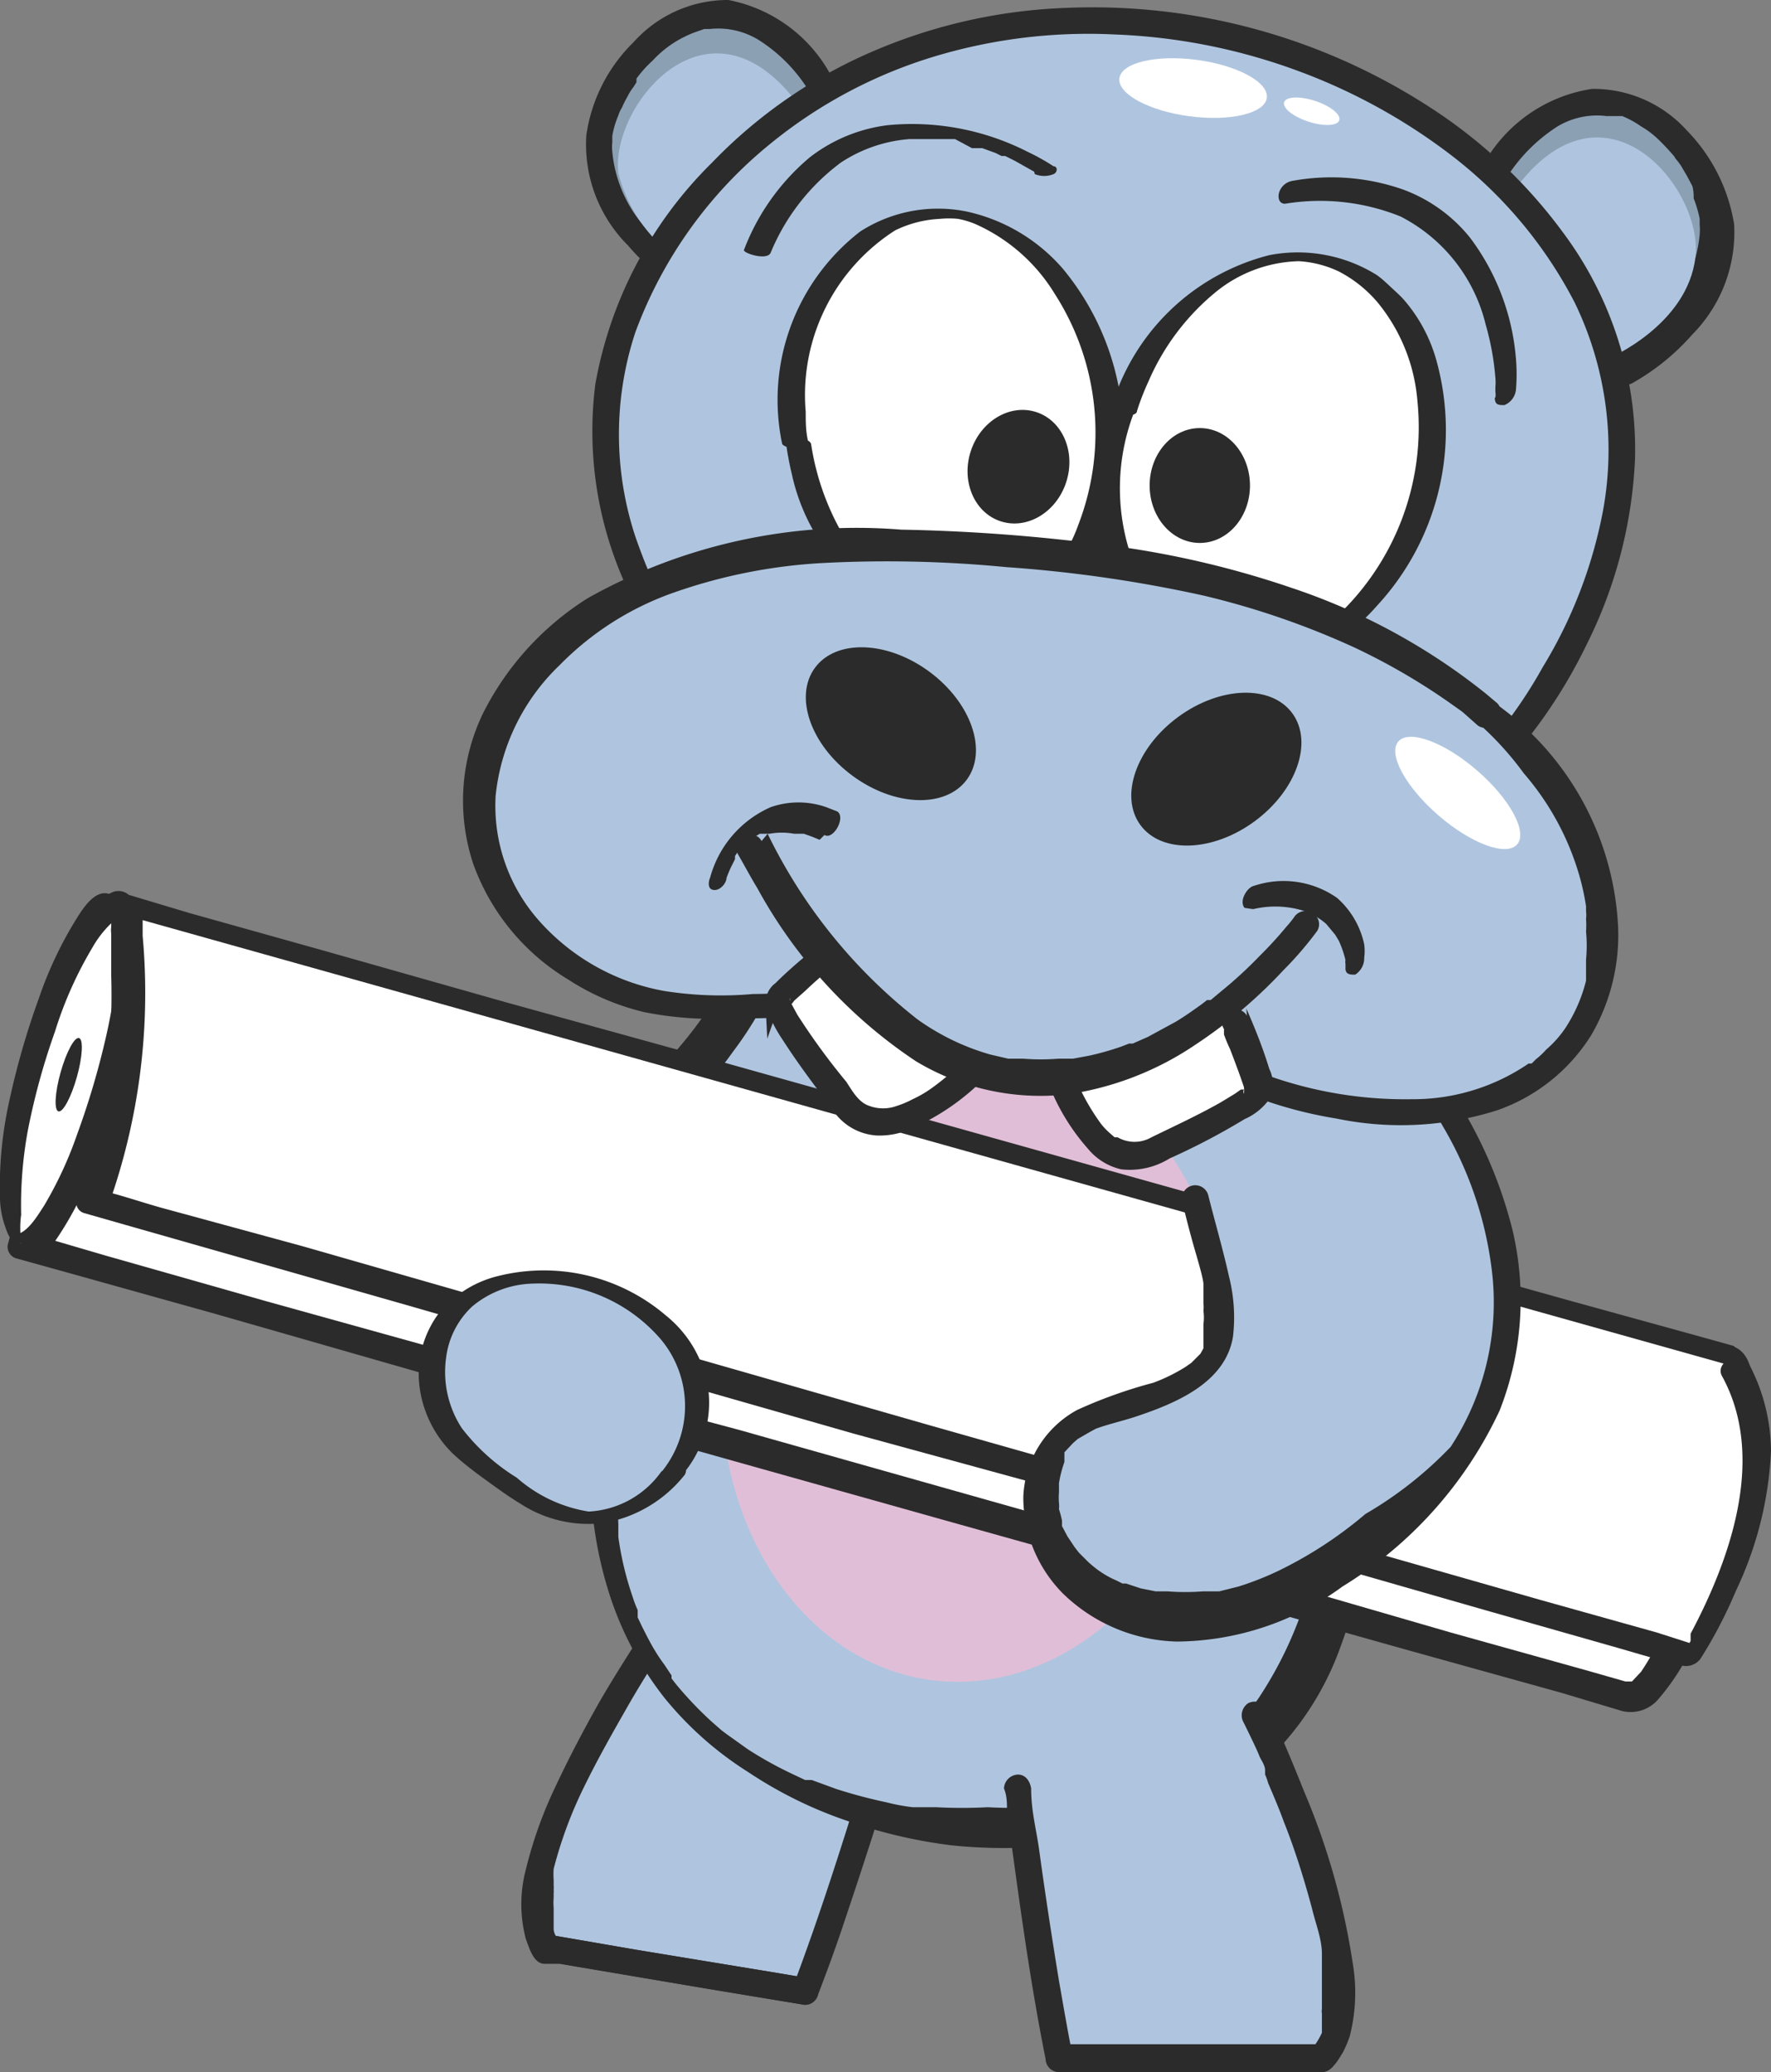 <?xml version="1.0"?>
<svg xmlns="http://www.w3.org/2000/svg" id="Afbeeldingen" viewBox="0 0 29.3 34.27" width="117.2" height="137.08">
  <rect x="0" y="0" width="29.3" height="34.27" fill="#808080" stroke="none"/>
  <defs>
    <style>.cls-1{fill:#afc5df;}.cls-2{fill:#2b2b2b;}.cls-3{fill:#bdc4d4;}.cls-4{fill:#e1bed7;}.cls-5{fill:#8ca0b4;}.cls-6{fill:#fff;}.cls-7{fill:#cc1e54;}.cls-8{fill:#8e929b;}</style>
  </defs>
  <path class="cls-1" d="M11.1,26.69S8.27,30.64,9,32.08c0,0,0,.09.07.14l4.29.72c.59-1.55,1.42-4.3,1.42-4.3"/>
  <path class="cls-2" d="M11.29,26.81c-.32.45-.63.93-.91,1.42s-.5.88-.72,1.33a7,7,0,0,0-.5,1.35,1.16,1.16,0,0,0,0,.18s0,.06,0,.09a.35.35,0,0,1,0,.07.28.28,0,0,1,0,.06v.08a.92.92,0,0,0,0,.16c0,.05,0,.1,0,.15v0s0,0,0,0,0,.05,0,.07l0,.13c0,.06,0,0,0,0s0,.11.08.16L9.09,32l1.45.25,2.31.38.53.09-.27.16c.49-1.29.9-2.62,1.31-3.94,0-.12.07-.24.11-.36a.22.22,0,0,1,.42.12c-.31,1.05-.65,2.1-1,3.14-.13.39-.27.77-.42,1.16a.22.22,0,0,1-.27.15l-1.63-.27-2.37-.4-.25,0c-.18,0-.25-.25-.31-.41a2.24,2.24,0,0,1,0-1.15,7,7,0,0,1,.48-1.35c.21-.45.44-.89.68-1.32s.66-1.09,1-1.6l0,0a.24.24,0,0,1,.31-.08.24.24,0,0,1,.07.31Z"/>
  <line class="cls-3" x1="13.32" y1="32.94" x2="9.03" y2="32.22"/>
  <path class="cls-2" d="M13.26,33.15l-1.45-.24-2.3-.39L9,32.43A.22.22,0,0,1,9.09,32l1.45.25,2.31.38.53.09a.23.23,0,0,1,.15.28.22.22,0,0,1-.27.15Z"/>
  <path class="cls-1" d="M20.18,14.5A12.72,12.72,0,0,1,22.35,20c.4,2.84.61,7.52-2,9.32C16.47,32,6,29.6,11.68,18.57c.4-.79.89-2.53,1.24-3.15C16.1,9.83,18.45,12,20.18,14.5Z"/>
  <path class="cls-2" d="M20.37,14.38A12.77,12.77,0,0,1,22.12,18a16.81,16.81,0,0,1,.6,3.3,20,20,0,0,1,.06,3,9.8,9.8,0,0,1-.6,2.93,4.87,4.87,0,0,1-1.63,2.24,5.31,5.31,0,0,1-1.43.71,7.12,7.12,0,0,1-1.65.34,8.34,8.34,0,0,1-1.73,0A8.23,8.23,0,0,1,14,30.11a7,7,0,0,1-1.62-.8A5.7,5.7,0,0,1,11,28.09a5.47,5.47,0,0,1-.91-1.7,6.59,6.59,0,0,1-.32-2.11,9.52,9.52,0,0,1,.39-2.6,16.22,16.22,0,0,1,1.24-3.09c.45-.89.7-1.87,1.08-2.8a8.66,8.66,0,0,1,.86-1.51,9.35,9.35,0,0,1,1.08-1.36,3.69,3.69,0,0,1,2-1.19,2.68,2.68,0,0,1,1.8.41,5.93,5.93,0,0,1,1.48,1.39c.23.27.44.56.65.85a.23.23,0,0,1-.08.31.23.23,0,0,1-.3-.08c-.1-.15-.21-.29-.31-.43s-.18-.23-.3-.38a6.87,6.87,0,0,0-.69-.74,3.73,3.73,0,0,0-.36-.32h0l-.05,0-.09-.07L18,12.5l-.19-.1-.1-.05,0,0,0,0h0l0,0-.11,0-.21-.05-.09,0h-.07l-.22,0h-.28l-.11,0a3.35,3.35,0,0,0-.44.13l0,0-.06,0-.12.06-.24.14a5.41,5.41,0,0,0-1,.84,10.06,10.06,0,0,0-1,1.39,8,8,0,0,0-.72,1.35c-.18.48-.35,1-.53,1.47A13.79,13.79,0,0,1,11.72,19c-.25.5-.48,1-.68,1.52a12.23,12.23,0,0,0-.73,2.73,8.42,8.42,0,0,0-.08,1.15,4.89,4.89,0,0,0,0,.54,2.11,2.11,0,0,0,0,.26v.09l0,.13a5.19,5.19,0,0,0,.24,1,1.8,1.8,0,0,0,.08.21l0,.05s0,.06,0,0,0,0,0,0l0,.07c.06.13.13.27.2.4a3,3,0,0,0,.24.38l.12.18,0,.05.07.09a6,6,0,0,0,.6.63l.16.14.08.06,0,0s0,0,0,0l.35.25a6.31,6.31,0,0,0,.76.42l.19.09.05,0h0l.06,0,.41.15a8.48,8.48,0,0,0,.83.22,3.25,3.25,0,0,0,.43.08l.11,0h.07l.21,0a8.06,8.06,0,0,0,.85,0,7.87,7.87,0,0,0,.84,0l.21,0s.06,0,0,0,0,0,0,0h.1l.4-.08a6.53,6.53,0,0,0,.76-.2l.35-.14h0l.05,0,.09,0,.16-.07a3.94,3.94,0,0,0,1.52-1.31,6.45,6.45,0,0,0,1-2.56,13.67,13.67,0,0,0,.19-2.93A22,22,0,0,0,22.11,20,12.79,12.79,0,0,0,21,16.24a12.73,12.73,0,0,0-1-1.63.23.23,0,0,1,.08-.31A.24.24,0,0,1,20.37,14.38Z"/>
  <path class="cls-1" d="M12.64,16.11a7.22,7.22,0,0,1-2.54,3c-1.81,1.16,2.77,1.55,2.77,1.55"/>
  <path class="cls-2" d="M12.85,16.15a5.9,5.9,0,0,1-.72,1.24,6.86,6.86,0,0,1-.94,1.07,5.56,5.56,0,0,1-.65.53,5,5,0,0,0-.46.34c-.12.1-.23.25-.17.4a.41.41,0,0,0,.13.17l0,0a.1.1,0,0,1,0,0l.07,0,0,0s0,0,0,0l.15.07.08,0h0l.06,0,.38.11.1,0s.07,0,0,0h0l.22.05.42.07.44.07h.13s-.06,0,0,0l.16,0,.34,0c.06,0,.23,0,.25.11s-.13.08-.17.08c-.34,0-.67-.08-1-.13a7.94,7.94,0,0,1-1.73-.42c-.3-.12-.88-.39-.66-.8a.88.88,0,0,1,.22-.25c.19-.15.39-.26.58-.41a7,7,0,0,0,1.14-1.11,6.46,6.46,0,0,0,1-1.56c.05-.13.47,0,.43.08Z"/>
  <ellipse class="cls-4" cx="16.11" cy="22.61" rx="5.22" ry="4.16" transform="translate(-8.55 35.37) rotate(-81.88)"/>
  <path class="cls-5" d="M26.74,6.07A3,3,0,0,0,28.38,3.9c.07-1.4-2.1-3.72-3.77-1.11"/>
  <path class="cls-2" d="M26.63,5.88l.24-.14.25-.18,0,0s0,0,0,0l.06-.06.15-.13a2.2,2.2,0,0,0,.79-1.49.92.92,0,0,0,0-.16s0-.09,0,0,0-.07,0-.1a1.91,1.91,0,0,0-.1-.34A.73.73,0,0,0,28,3.08l-.09-.17-.1-.17-.05-.07s-.07-.08-.05-.07a3.71,3.71,0,0,0-.27-.29,1.48,1.48,0,0,0-.29-.22,1.63,1.63,0,0,0-.31-.17l-.18,0-.08,0h0c-.06,0,0,0,0,0a1.27,1.27,0,0,0-.81.17,2.74,2.74,0,0,0-.87.89c-.15.24-.53,0-.38-.22a2.48,2.48,0,0,1,1.82-1.29,2.08,2.08,0,0,1,1.57.69,2.87,2.87,0,0,1,.78,1.55,2.4,2.4,0,0,1-.69,1.82,3.78,3.78,0,0,1-1,.81c-.25.13-.48-.26-.22-.38Z"/>
  <path class="cls-1" d="M26.61,5.93s1.31-.55,1.44-1.68-1.51-3.14-3-1.1"/>
  <path class="cls-5" d="M11.55,4.68A3,3,0,0,1,9.91,2.51c-.08-1.39,2.1-3.72,3.76-1.1"/>
  <path class="cls-2" d="M11.66,4.49l-.24-.14a2.2,2.2,0,0,1-.25-.17l0,0s0,0,0,0l-.06-.05L10.92,4a2.2,2.2,0,0,1-.79-1.49.81.81,0,0,1,0-.16s0-.1,0,0,0-.06,0-.1a1.46,1.46,0,0,1,.1-.34.49.49,0,0,1,.06-.13,1.51,1.51,0,0,1,.09-.18.86.86,0,0,1,.1-.16l.05-.08,0-.06a1.93,1.93,0,0,1,.27-.3A1.79,1.79,0,0,1,11.16.7a1.9,1.9,0,0,1,.32-.16l.17-.06.09,0h0c.05,0,0,0,0,0a1.28,1.28,0,0,1,.81.18,2.62,2.62,0,0,1,.86.89c.16.24.54,0,.38-.22A2.45,2.45,0,0,0,12.05,0a2.09,2.09,0,0,0-1.57.7A2.68,2.68,0,0,0,9.7,2.24a2.36,2.36,0,0,0,.69,1.82,3.48,3.48,0,0,0,1,.81c.25.13.47-.25.22-.38Z"/>
  <path class="cls-1" d="M11.68,4.54a2.47,2.47,0,0,1-1.45-1.68c-.13-1.13,1.52-3.14,3-1.1"/>
  <path class="cls-1" d="M25,12.16s3.59-4.18.62-8.22-10.42-5.31-14.24-.5a5.66,5.66,0,0,0-.83,6.23"/>
  <path class="cls-2" d="M24.88,12l.06-.07,0,0s0,0,0,0l.09-.12a7.71,7.71,0,0,0,.49-.77,7.73,7.73,0,0,0,1-2.59A5.58,5.58,0,0,0,26.05,5,7.29,7.29,0,0,0,24,2.56a9.67,9.67,0,0,0-2.56-1.4,9.8,9.8,0,0,0-3-.59,8.83,8.83,0,0,0-3,.37,7.9,7.9,0,0,0-2.71,1.45A7.24,7.24,0,0,0,10.51,5.5a5.39,5.39,0,0,0,0,3.37c.08.23.17.47.27.69a.22.22,0,0,1-.08.3.21.21,0,0,1-.3-.08,6.15,6.15,0,0,1-.55-3.43,6.81,6.81,0,0,1,1.93-3.66A8.16,8.16,0,0,1,14.51.82,8.9,8.9,0,0,1,17.65.13a10.25,10.25,0,0,1,6,1.64,8.34,8.34,0,0,1,2.22,2.09A6,6,0,0,1,27.05,7.6a7.6,7.6,0,0,1-.8,3.06,8.5,8.5,0,0,1-1,1.59l-.05.07a.23.23,0,0,1-.32,0,.23.23,0,0,1,0-.31Z"/>
  <circle class="cls-6" cx="20.57" cy="7.51" r="0.99"/>
  <path class="cls-7" d="M19.81,7.51a.78.78,0,0,0,.49.72A.8.8,0,0,0,21.18,8a.78.78,0,0,0-.74-1.24.77.77,0,0,0-.63.76c0,.28-.45.29-.44,0a1.2,1.2,0,1,1,1,1.19,1.22,1.22,0,0,1-1-1.19A.22.22,0,0,1,19.81,7.51Z"/>
  <circle class="cls-6" cx="16.11" cy="7.24" r="0.99"/>
  <path class="cls-7" d="M15.35,7.24a.77.77,0,1,0,1.42-.4A.79.79,0,0,0,16,6.48a.77.77,0,0,0-.63.76.23.23,0,0,1-.45,0A1.21,1.21,0,0,1,17,6.46a1.21,1.21,0,1,1-2.14.78A.23.23,0,0,1,15.35,7.24Z"/>
  <ellipse class="cls-6" cx="15.77" cy="6.93" rx="2.59" ry="3.42" transform="translate(-0.87 2.48) rotate(-8.76)"/>
  <path class="cls-2" d="M13.42,7.35a4.25,4.25,0,0,0,.75,1.84,2.73,2.73,0,0,0,1.3,1,1.3,1.3,0,0,0,.65.05,1.69,1.69,0,0,0,.72-.26,2.66,2.66,0,0,0,1-1.3,4.24,4.24,0,0,0-.39-3.82,2.93,2.93,0,0,0-1.26-1.13,1.35,1.35,0,0,0-.34-.11,1.53,1.53,0,0,0-.3,0,1.88,1.88,0,0,0-.74.19,3.23,3.23,0,0,0-1.48,3c0,.18,0,.35.05.53s-.42.07-.44,0a3.52,3.52,0,0,1,1.29-3.51A2.38,2.38,0,0,1,16,3.5a2.93,2.93,0,0,1,1.58.94,4.34,4.34,0,0,1,.83,4,3,3,0,0,1-1,1.52,2.33,2.33,0,0,1-1.69.45A3.34,3.34,0,0,1,13.1,7.84,5.23,5.23,0,0,1,13,7.3C13,7.23,13.4,7.22,13.42,7.35Z"/>
  <ellipse class="cls-6" cx="21.01" cy="7.61" rx="3.42" ry="2.59" transform="translate(7.25 25.21) rotate(-71.87)"/>
  <path class="cls-2" d="M18.77,6.8a3.49,3.49,0,0,0,.6,3.55,1.87,1.87,0,0,0,.68.43,1.19,1.19,0,0,0,.36.09h.28a2.6,2.6,0,0,0,1.41-.66,4.29,4.29,0,0,0,1.35-3.58A2.94,2.94,0,0,0,22.79,5a2.12,2.12,0,0,0-.64-.51,1.79,1.79,0,0,0-.66-.17,2.26,2.26,0,0,0-1.4.53A3.91,3.91,0,0,0,19,6.31a4.14,4.14,0,0,0-.19.49c0,.12-.47.07-.44,0A3.66,3.66,0,0,1,21,4.22a2.47,2.47,0,0,1,1.78.33,2.59,2.59,0,0,1,1,1.47,4.28,4.28,0,0,1-1,4,3.33,3.33,0,0,1-1.55,1,2.55,2.55,0,0,1-1.8-.18,3.14,3.14,0,0,1-1.27-3.41c0-.19.09-.37.15-.56S18.79,6.73,18.77,6.8Z"/>
  <path class="cls-1" d="M24.92,6.52s.13-3.85-3.6-3.34"/>
  <path class="cls-2" d="M24.74,6.58a.33.33,0,0,0,0-.1s0,0,0,0V6.4a.76.76,0,0,0,0-.15,4.4,4.4,0,0,0-.16-.88,2.73,2.73,0,0,0-1.41-1.79,3.56,3.56,0,0,0-1.91-.21c-.1,0-.12-.1-.1-.18a.28.28,0,0,1,.23-.2,3.59,3.59,0,0,1,1.81.14,2.55,2.55,0,0,1,1.12.8,3.84,3.84,0,0,1,.76,2,3,3,0,0,1,0,.52.31.31,0,0,1-.19.25c-.1,0-.16,0-.16-.13Z"/>
  <ellipse class="cls-2" cx="19.85" cy="8.03" rx="0.83" ry="0.95"/>
  <ellipse class="cls-2" cx="16.85" cy="7.72" rx="0.95" ry="0.83" transform="translate(4.27 21.33) rotate(-71.87)"/>
  <path class="cls-8" d="M21.7,14.84s-5,4.84-9.08-1.06c0,0,1.42,3.74,4.16,4S21.7,14.84,21.7,14.84Z"/>
  <ellipse class="cls-6" cx="19.75" cy="1.46" rx="0.47" ry="1.23" transform="translate(15.68 20.84) rotate(-82.4)"/>
  <ellipse class="cls-6" cx="21.7" cy="1.84" rx="0.18" ry="0.48" transform="translate(13.2 21.89) rotate(-71.87)"/>
  <path class="cls-6" d="M28.57,22.45,1.94,15,.37,20.59,27,28.06c.34.1,1-1.08,1.41-2.63S28.92,22.55,28.57,22.45Z"/>
  <path class="cls-2" d="M28.68,22.26l-.72-.2L26,21.52l-2.86-.8-3.5-1-3.82-1.07L12,17.58l-3.62-1-3-.85L3.13,15.1l-1-.3h0A.26.26,0,0,0,1.7,15l-.53,1.89-.85,3-.19.69a.2.2,0,0,0,.13.23l.9.25,2.4.67,3.49,1,4.15,1.17,4.38,1.23,4.18,1.17,3.56,1,2.52.7,1,.3a.6.6,0,0,0,.59-.19,3.83,3.83,0,0,0,.71-1.22,12.07,12.07,0,0,0,.62-2A7.7,7.7,0,0,0,29,23.09c0-.28,0-.72-.35-.83a.27.27,0,0,0-.33.11.19.19,0,0,0,.11.27h0l0,0s0,0,0,0a.58.58,0,0,1,.05.16,3.24,3.24,0,0,1,0,.62,9.47,9.47,0,0,1-.36,1.91,10.56,10.56,0,0,1-.65,1.78c-.1.18-.21.38-.32.54l-.15.16s0,0,0,0h0s0,0,0,0-.09,0,0,0,.1,0,.05,0h0l-.16,0-.63-.18L24,27,20.55,26l-4-1.13-4.32-1.22L8,22.52l-3.6-1-2.64-.75L.53,20.41H.48l.13.22.53-1.9.85-3,.19-.7-.34.16.71.2,1.94.55,2.86.8,3.5,1,3.82,1.08,3.86,1.08,3.62,1,3.05.86,2.18.61,1,.29h0a.26.26,0,0,0,.33-.1A.2.2,0,0,0,28.68,22.26Z"/>
  <ellipse class="cls-6" cx="1.16" cy="17.78" rx="2.91" ry="0.65" transform="translate(-16.28 14.09) rotate(-74.33)"/>
  <path class="cls-2" d="M2.06,15.19s0,0,0,0-.11-.1-.1-.14,0,.11,0,.16a1.93,1.93,0,0,1,0,.48,8.64,8.64,0,0,1-.2,1.43,13.23,13.23,0,0,1-.48,1.63,6.42,6.42,0,0,1-.55,1.19c-.1.15-.28.47-.49.48h0s0,0,0,0,.12.11.11.16,0-.05,0-.06a1.57,1.57,0,0,1,0-.43A6.83,6.83,0,0,1,.46,18.7a11.35,11.35,0,0,1,.45-1.64,6.41,6.41,0,0,1,.62-1.39,1.74,1.74,0,0,1,.29-.38c.07-.06.15-.13.24-.1S2,15,2,15s-.12-.2-.21-.22c-.24-.06-.44.28-.54.44a6.41,6.41,0,0,0-.61,1.3,13,13,0,0,0-.52,1.85A6.52,6.52,0,0,0,0,19.83a1.51,1.51,0,0,0,.09.47.88.88,0,0,0,.34.46c.21.13.42-.14.52-.29a5.68,5.68,0,0,0,.62-1.23,13.83,13.83,0,0,0,.54-1.8,6.93,6.93,0,0,0,.2-1.7,1.44,1.44,0,0,0-.1-.5.78.78,0,0,0-.39-.46c-.07,0,0,.17,0,.18S2,15.16,2.06,15.19Z"/>
  <ellipse class="cls-2" cx="1.14" cy="17.78" rx="0.63" ry="0.14" transform="translate(-16.29 14.07) rotate(-74.33)"/>
  <path class="cls-6" d="M2.08,15.14a10.7,10.7,0,0,1-.52,4.73L28,27.4s1.81-2.8.72-4.79"/>
  <path class="cls-2" d="M1.84,15.21a.15.15,0,0,1,0,.07s0,0,0,0v.05a.41.41,0,0,0,0,.11c0,.23,0,.47,0,.7a11.06,11.06,0,0,1-.16,2.23,7.65,7.65,0,0,1-.41,1.47.18.18,0,0,0,.11.22l.7.2,1.93.55,2.84.81,3.46,1,3.81,1.09L18,24.77l3.57,1,3,.86,2.18.62,1,.29.05,0a.3.3,0,0,0,.33-.1,7.57,7.57,0,0,0,.59-1.13A6,6,0,0,0,29.3,24a3.12,3.12,0,0,0-.38-1.47c-.12-.22-.56,0-.43.23.73,1.33.15,3-.52,4.26l0,.05,0,.07-.06.11-.06.09.34-.09L27.41,27l-1.93-.54-2.84-.81-3.46-1-3.81-1.08-3.84-1.1L8,21.47l-3-.86L2.76,20c-.34-.09-.68-.21-1-.29H1.69l.11.21a10.45,10.45,0,0,0,.56-4.44c0-.13,0-.26,0-.38S2.12,14.93,2,15a.24.24,0,0,0-.19.25Z"/>
  <path class="cls-1" d="M23.17,17.28s4,4.33,0,7.94c-4.9,4.46-7.88-1-4.77-1.89,2.46-.69,2-1.36,1.46-3.54"/>
  <path class="cls-2" d="M23.33,17.12a7.1,7.1,0,0,1,.69.94,7.43,7.43,0,0,1,1,2.27,5,5,0,0,1-.21,3,6.77,6.77,0,0,1-2.6,2.91,4.69,4.69,0,0,1-2.74.91,2.8,2.8,0,0,1-1.89-.8,2.26,2.26,0,0,1-.65-1.59,1.71,1.71,0,0,1,.89-1.44,7.86,7.86,0,0,1,1.26-.45,2.89,2.89,0,0,0,.53-.26l.1-.07,0,0,0,0,.15-.15s0,0,0,0l0,0,.05-.09s0-.06,0,0,0,0,0,0l0-.1s0-.06,0-.1V21.9a.81.81,0,0,0,0-.22.49.49,0,0,0,0-.12s0-.07,0,0,0,0,0-.05,0-.18,0-.27-.1-.42-.16-.63-.13-.48-.19-.73a.22.22,0,0,1,.43-.11c.11.44.24.88.34,1.33a2.76,2.76,0,0,1,.07,1c-.12.77-.95,1.11-1.61,1.33-.21.07-.44.12-.66.2l0,0s0,0,0,0l0,0-.11.06-.19.11s-.05,0,0,0l0,0-.08.07-.14.15h0l0,0,0,.08,0,.08s0,.11,0,0a2,2,0,0,0-.09.35c0-.07,0,0,0,.05v.1a1.09,1.09,0,0,0,0,.18s0,.07,0,0v0a.44.44,0,0,1,0,.1,1.8,1.8,0,0,1,.05.19l0,.09,0,0s0,0,0,0l.09.17.12.18,0,0h0l.07.09.16.16.07.06,0,0h0s0,0,0,0a1.58,1.58,0,0,0,.39.24l.1.05h0l.06,0,.24.08.25.05h.06s0,0,0,0h.14a3.72,3.72,0,0,0,.58,0h.11l.16,0,.32-.08a5,5,0,0,0,.64-.25,6.79,6.79,0,0,0,1.46-.95A6.37,6.37,0,0,0,24,23.93,4.36,4.36,0,0,0,24.68,21a6.13,6.13,0,0,0-.79-2.34q-.24-.42-.51-.81l-.11-.14,0,0s0,0,0,0l0,0-.13-.17a.12.12,0,0,1-.05,0c-.19-.21.12-.53.31-.32Z"/>
  <path class="cls-1" d="M11.13,24.38A1.76,1.76,0,0,0,11,22a2.79,2.79,0,0,0-2.3-.85,1.56,1.56,0,0,0-1.5,1.06,1.77,1.77,0,0,0,.67,2c.7.51,1.45,1.24,2.46.82A2.13,2.13,0,0,0,11.13,24.38Z"/>
  <path class="cls-2" d="M10.94,24.35a1.72,1.72,0,0,0,0-2.19,2.65,2.65,0,0,0-2.13-.93,1.62,1.62,0,0,0-1,.38,1.39,1.39,0,0,0-.43.85,1.7,1.7,0,0,0,.26,1.16,3.39,3.39,0,0,0,.91.82A2.36,2.36,0,0,0,9.74,25a1.57,1.57,0,0,0,1.2-.66.37.37,0,0,1,.29-.07c.07,0,.16,0,.1.12a2.18,2.18,0,0,1-1.35.8,2.06,2.06,0,0,1-1.37-.32c-.2-.12-.39-.26-.57-.39s-.38-.28-.55-.44a1.88,1.88,0,0,1-.56-1.22,1.68,1.68,0,0,1,.33-1.1,1.83,1.83,0,0,1,1-.62,3.11,3.11,0,0,1,2.76.66,1.93,1.93,0,0,1,.7,1.23,1.83,1.83,0,0,1-.43,1.4.36.36,0,0,1-.3.08C11,24.47,10.87,24.43,10.94,24.35Z"/>
  <path class="cls-1" d="M24.61,11.81h0a11.47,11.47,0,0,0-6.32-2.54c-4.32-.55-7.92-.47-9.72,2.06s.3,5.36,3.21,5.28,4.13-.48,5.37-1.35a.17.17,0,0,1,.23,0,7.58,7.58,0,0,0,5.87,3.09C27.28,18.43,27.49,13.9,24.61,11.81Z"/>
  <path class="cls-2" d="M24.45,12l-.18-.16-.08-.07,0,0s-.09-.06,0,0l-.24-.17a10.64,10.64,0,0,0-1.54-.89,13.42,13.42,0,0,0-2.5-.86,22.26,22.26,0,0,0-3.26-.47,20.42,20.42,0,0,0-3-.07,8.87,8.87,0,0,0-2.5.49,4.92,4.92,0,0,0-1.89,1.2,3.48,3.48,0,0,0-1.06,2.16,2.86,2.86,0,0,0,.72,2.07,3.62,3.62,0,0,0,2.07,1.16,6,6,0,0,0,1.47.05c.5,0,1-.07,1.5-.14A8.49,8.49,0,0,0,15.09,16a5.08,5.08,0,0,0,.51-.17,4.69,4.69,0,0,0,.45-.18,7.2,7.2,0,0,0,.85-.49.73.73,0,0,1,.31-.14.43.43,0,0,1,.34.19l.06.08c0,.05,0,0,0,0l0,.06a8.39,8.39,0,0,0,1.1,1.13,7.9,7.9,0,0,0,1.91,1.17,6.76,6.76,0,0,0,2.74.53,3.38,3.38,0,0,0,1.93-.59s.05-.05,0,0l.05,0,.07-.07a1.29,1.29,0,0,0,.17-.16A1.79,1.79,0,0,0,25.9,17a2.57,2.57,0,0,0,.34-.78c0-.06,0-.13,0-.19s0-.07,0-.11v-.05c0,.05,0,0,0,0a2.4,2.4,0,0,0,0-.46,1.48,1.48,0,0,0,0-.21.57.57,0,0,0,0-.13v-.08h0a3.94,3.94,0,0,0-.1-.47,4.48,4.48,0,0,0-.93-1.73A5.15,5.15,0,0,0,24.5,12a.22.22,0,0,1-.08-.3.22.22,0,0,1,.3-.08,4.81,4.81,0,0,1,2.05,3.7,3.28,3.28,0,0,1-.45,1.81,3,3,0,0,1-1.54,1.23,5.26,5.26,0,0,1-2.67.14,7.08,7.08,0,0,1-2.55-.94,8.22,8.22,0,0,1-1.68-1.32,6.17,6.17,0,0,1-.48-.54,2.11,2.11,0,0,1-.19-.23l0,0c0-.06.06.06.06,0s-.18.13-.21.14a9.48,9.48,0,0,1-4.9,1.23,5.8,5.8,0,0,1-1.5-.1A4,4,0,0,1,9.4,16.2a3.69,3.69,0,0,1-1.57-1.91A3.32,3.32,0,0,1,8,11.78,4.79,4.79,0,0,1,9.73,9.89a9.1,9.1,0,0,1,5.18-1.13A30,30,0,0,1,18.19,9a15.5,15.5,0,0,1,3.17.72,10.39,10.39,0,0,1,3.22,1.75l.19.16a.22.22,0,0,1,0,.31A.23.23,0,0,1,24.45,12Z"/>
  <path class="cls-6" d="M20.43,16.79A11.37,11.37,0,0,1,20.87,18c.05.2-1.24.79-1.79,1.06a.66.66,0,0,1-.71-.06,3,3,0,0,1-.95-1.69"/>
  <path class="cls-2" d="M20.62,16.68c.14.32.27.64.38,1a.56.56,0,0,1,0,.5,1,1,0,0,1-.41.33,11.23,11.23,0,0,1-1.24.65,1.25,1.25,0,0,1-.8.18A1,1,0,0,1,18,19a3.52,3.52,0,0,1-.81-1.61.22.22,0,0,1,.42-.12,3.65,3.65,0,0,0,.6,1.31,1.1,1.1,0,0,0,.15.16l.08.07,0,0s0,0,.05,0a.56.56,0,0,0,.56,0c.39-.19.78-.37,1.15-.58l.23-.14.1-.07h0l.05,0,0,0s0,0,0,0a.08.08,0,0,0,0,.07c0,.09,0,0,0,0a.49.49,0,0,0,0-.11c-.07-.21-.15-.42-.23-.63a2.44,2.44,0,0,1-.1-.24l0-.09s0,.06,0,0a.21.21,0,0,1,.08-.3.22.22,0,0,1,.3.08Z"/>
  <path class="cls-6" d="M13.87,15.64s-.75.61-.95.84.73,1.28,1.09,1.78a.71.71,0,0,0,.65.28,3,3,0,0,0,1.64-1.06"/>
  <path class="cls-2" d="M14,15.8c-.23.19-.46.38-.68.59l-.18.16s-.05.07-.07.08,0-.09,0-.07V16.5a.13.13,0,0,0,0,.06.08.08,0,0,0,0,0c0-.05,0,0,0,0l.12.22A11.16,11.16,0,0,0,14,17.89c.1.15.2.34.38.4a.66.66,0,0,0,.46,0,1.56,1.56,0,0,0,.26-.11,1.92,1.92,0,0,0,.31-.18,4.33,4.33,0,0,0,.71-.64c.2-.21.51.1.32.31a3.88,3.88,0,0,1-1.37,1,1.26,1.26,0,0,1-.57.11.94.94,0,0,1-.74-.45c-.28-.37-.56-.74-.81-1.13a2.38,2.38,0,0,1-.26-.5.39.39,0,0,1,.14-.44c.27-.27.57-.51.86-.75a.22.22,0,0,1,.31,0,.21.21,0,0,1,0,.31Z"/>
  <ellipse class="cls-2" cx="14.74" cy="11.97" rx="1.07" ry="1.56" transform="translate(-3.64 16.74) rotate(-53.63)"/>
  <ellipse class="cls-2" cx="20.12" cy="12.72" rx="1.56" ry="1.07" transform="translate(-3.62 14.41) rotate(-36.37)"/>
  <path class="cls-1" d="M22.42,15.85a1.26,1.26,0,0,0-1.75-1.09"/>
  <path class="cls-2" d="M22.26,15.94v0c0-.06,0,0,0,0a.13.13,0,0,1,0-.06,1.73,1.73,0,0,0-.11-.32v0h0l0,0-.06-.1-.15-.18a1.14,1.14,0,0,0-.42-.23,1.59,1.59,0,0,0-.84,0c-.1,0-.13-.08-.12-.16s.09-.22.19-.24a1.54,1.54,0,0,1,1.37.2,1.41,1.41,0,0,1,.45.77.85.85,0,0,1,0,.22.32.32,0,0,1-.15.28c-.08,0-.15,0-.16-.09Z"/>
  <path class="cls-1" d="M13.66,13.7a1.26,1.26,0,0,0-1.87.86"/>
  <path class="cls-2" d="M13.56,13.89l-.12-.05-.14-.05h-.06l-.1,0a1.14,1.14,0,0,0-.41,0l-.11,0,0,0-.05,0-.1.06-.1.06a1.07,1.07,0,0,0-.21.25s0,0,0,0l0,.05-.05.1a1.89,1.89,0,0,0-.09.21c0,.08-.1.21-.21.2s-.09-.14-.06-.21a1.78,1.78,0,0,1,1-1.16,1.39,1.39,0,0,1,.92,0l.18.07c.15.09-.06.48-.21.39Z"/>
  <path class="cls-1" d="M12.51,13.9c4.31,7.94,9.19,1.27,9.19,1.27"/>
  <path class="cls-2" d="M12.7,13.79a8.75,8.75,0,0,0,2.48,3.07,3.91,3.91,0,0,0,1.2.58l.3.07.13,0h.12a3.72,3.72,0,0,0,.58,0h.24l.27-.05a4.61,4.61,0,0,0,.53-.15l.13-.05.06,0s.08,0,0,0l.25-.11.46-.25c.15-.09.29-.19.43-.29l.09-.07.06,0s.05,0,0,0l.18-.15a7.1,7.1,0,0,0,.64-.59,6.29,6.29,0,0,0,.43-.47,1.83,1.83,0,0,0,.13-.16s.06-.08,0,0l0,0v0a.22.22,0,0,1,.3-.07.21.21,0,0,1,.08.3,5.81,5.81,0,0,1-.56.65,8,8,0,0,1-1.44,1.22,5.08,5.08,0,0,1-2.13.83,4,4,0,0,1-2.51-.55,8.09,8.09,0,0,1-2.62-2.86c-.11-.18-.21-.37-.32-.56s.25-.47.39-.22Z"/>
  <ellipse class="cls-6" cx="24.12" cy="13.12" rx="0.49" ry="1.3" transform="translate(-1.59 22.76) rotate(-49.11)"/>
  <path class="cls-1" d="M20.74,28.26s2.14,4.36,1.23,5.66a1.13,1.13,0,0,1-.1.13H17.52c-.32-1.63-.68-4.47-.68-4.47"/>
  <path class="cls-2" d="M20.93,28.14c.24.49.45,1,.65,1.5a11.71,11.71,0,0,1,.8,2.83,2.9,2.9,0,0,1-.05,1.21,2,2,0,0,1-.11.26c-.08.13-.18.32-.35.33H17.52a.23.23,0,0,1-.21-.16c-.28-1.38-.46-2.77-.65-4.16,0-.13,0-.25-.05-.37a.24.24,0,0,1,.23-.23c.13,0,.2.11.22.23,0,.37.08.65.13,1,.1.73.21,1.45.33,2.18.07.4.14.81.22,1.21l-.22-.16h4.35l-.15.06a1.28,1.28,0,0,0,.15-.25v0s0,0,0-.06l0-.12,0-.14c0,.05,0,0,0,0a.17.17,0,0,1,0-.07c0-.1,0-.21,0-.31s0-.22,0-.33,0-.06,0-.09v0s0,0,0,0l0-.18c0-.25-.1-.49-.16-.74-.13-.49-.29-1-.47-1.45-.08-.22-.17-.43-.26-.64a.78.78,0,0,0-.05-.14l0,0s0,0,0,0l0-.07c0-.09-.07-.17-.1-.25s-.17-.37-.26-.55a.24.24,0,0,1,.08-.31.23.23,0,0,1,.3.08Z"/>
  <line class="cls-3" x1="17.52" y1="34.05" x2="21.87" y2="34.05"/>
  <path class="cls-2" d="M17.52,33.83h4.35a.22.22,0,0,1,0,.44H17.52a.22.22,0,0,1,0-.44Z"/>
  <path class="cls-1" d="M17.27,2.8S14.07.66,12.54,4.09"/>
  <path class="cls-2" d="M17.11,2.84l-.32-.18-.16-.08h-.06l-.1-.05-.22-.08-.1,0-.07,0h0s0,0,0,0L15.8,2.3l-.13,0h-.1l-.14,0h-.07s0,0,0,0h-.31a2.39,2.39,0,0,0-1.14.39,3.54,3.54,0,0,0-1.16,1.49c-.06.14-.48,0-.44-.05A3.72,3.72,0,0,1,13.4,2.6a2.63,2.63,0,0,1,1.29-.53A4.21,4.21,0,0,1,17,2.51a3.62,3.62,0,0,1,.43.24c.07,0,.07.1,0,.13a.41.41,0,0,1-.31,0Z"/>
</svg>
<!-- fixed -->